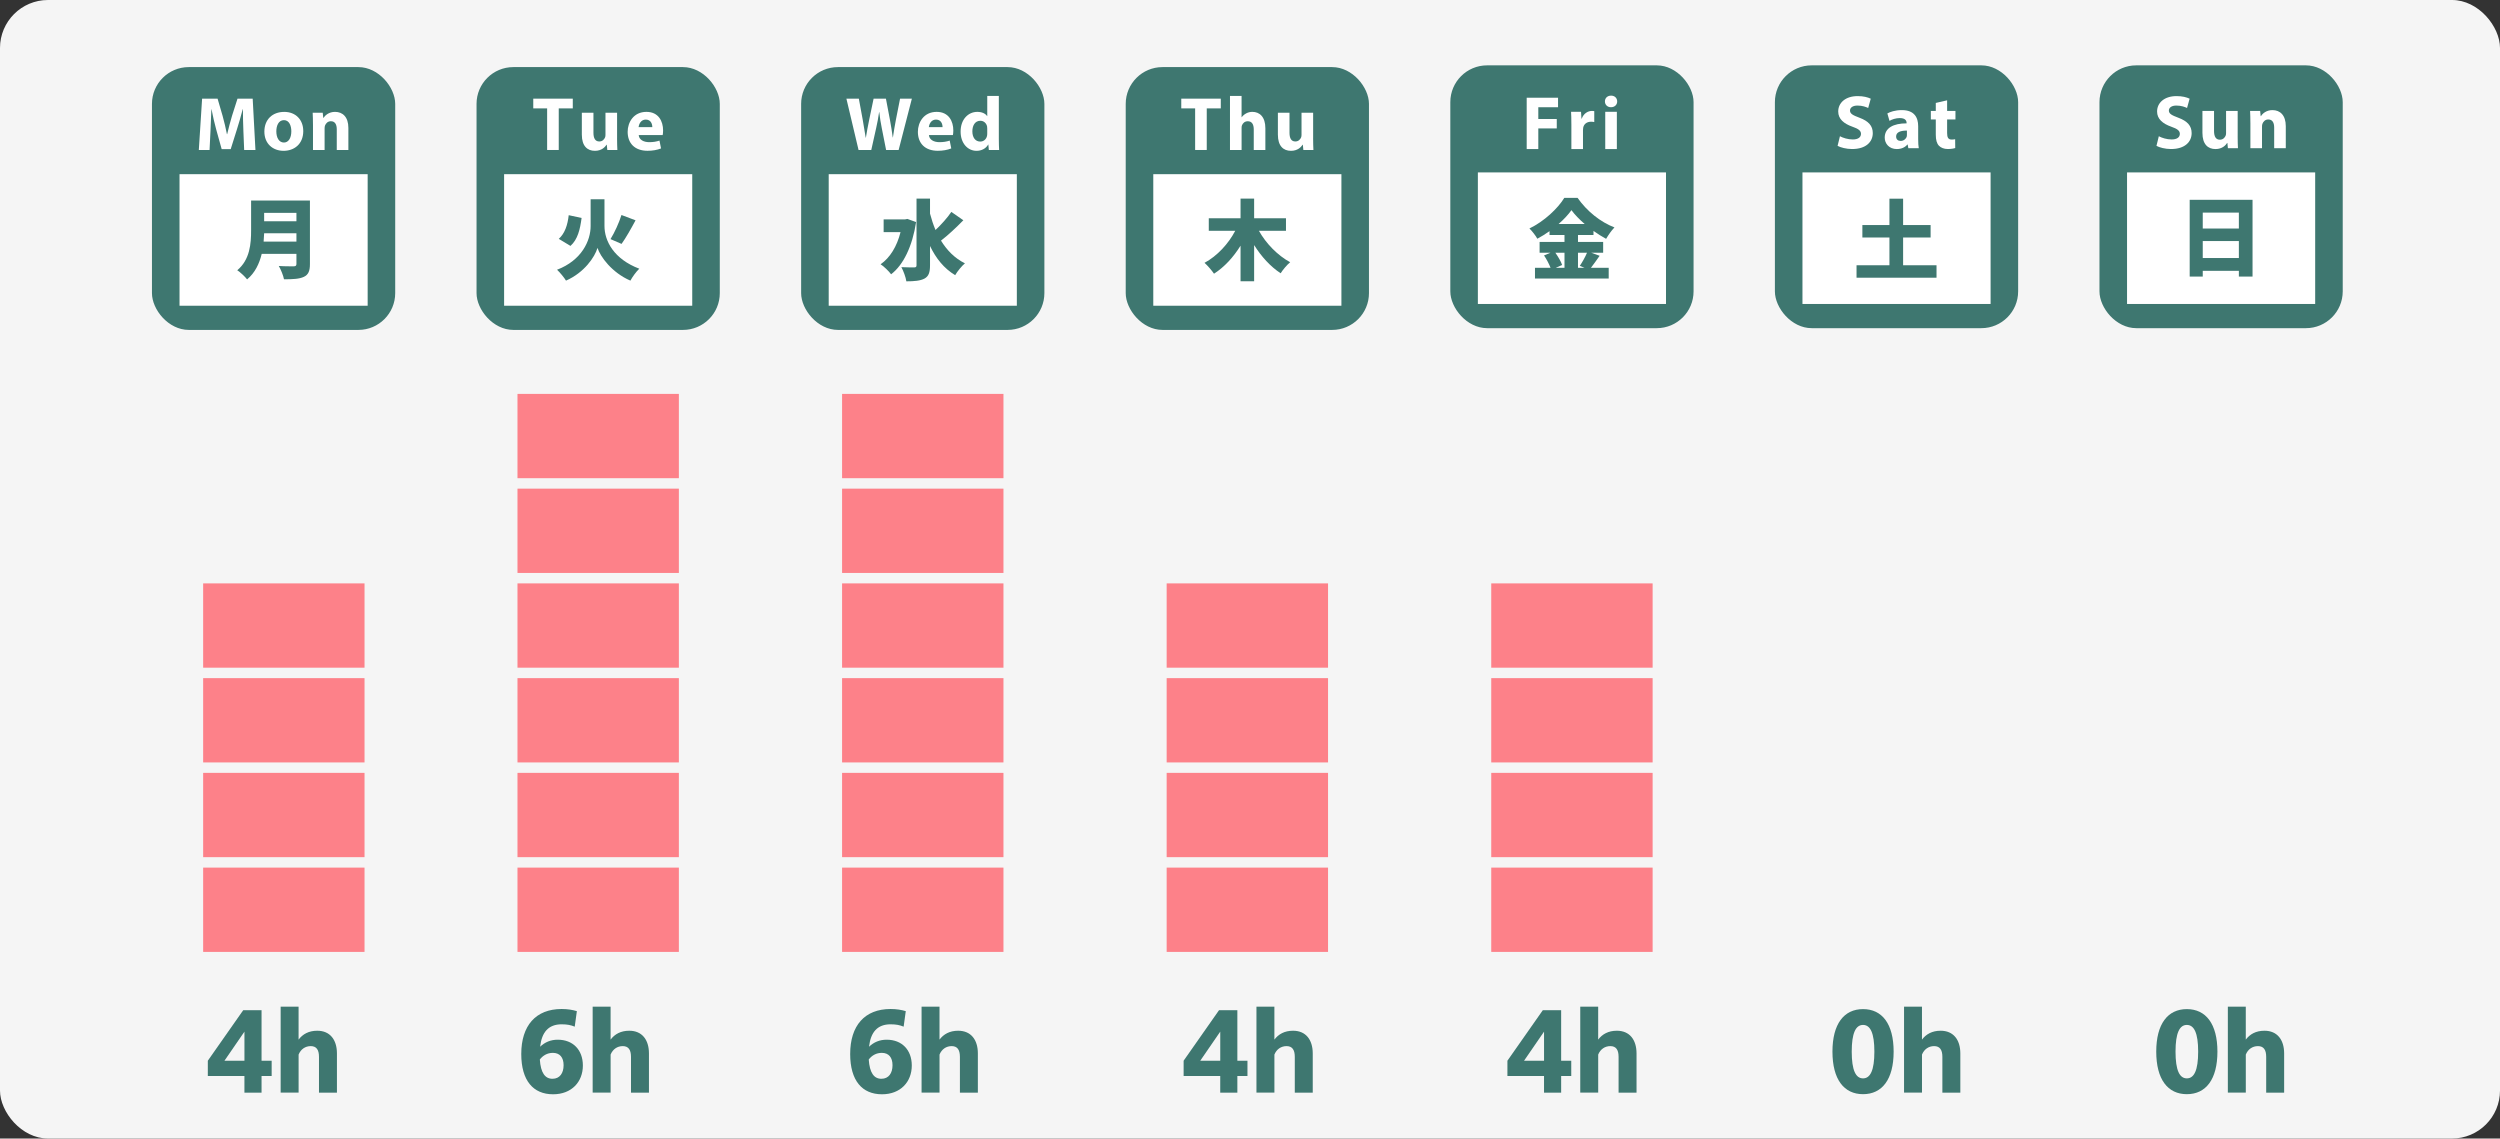 <?xml version="1.0" encoding="UTF-8"?>
<svg id="_レイヤー_2" data-name="レイヤー 2" xmlns="http://www.w3.org/2000/svg" viewBox="0 0 143 65.124">
  <rect x="0" y="0" width="143" height="65.124" fill="#333333" stroke="none"/>
  <defs>
    <style>
      .cls-1 {
        fill: #f5f5f5;
      }

      .cls-1, .cls-2, .cls-3, .cls-4 {
        stroke-width: 0px;
      }

      .cls-2 {
        fill: #3e7770;
      }

      .cls-3 {
        fill: #fd8189;
      }

      .cls-4 {
        fill: #fff;
      }
    </style>
  </defs>
  <g id="contents">
    <g>
      <g>
        <rect class="cls-1" y="0" width="143" height="65.124" rx="2.746" ry="2.746"/>
        <g>
          <rect class="cls-2" x="120.09" y="3.738" width="13.914" height="15.033" rx="2.105" ry="2.105"/>
          <g>
            <g>
              <path class="cls-4" d="M123.484,7.793c.176.094.452.184.736.184.305,0,.467-.127.467-.32,0-.18-.14-.287-.492-.41-.49-.174-.81-.441-.81-.869,0-.501.42-.881,1.111-.881.335,0,.576.066.75.148l-.147.532c-.116-.056-.328-.139-.613-.139-.289,0-.427.134-.427.284,0,.186.163.269.543.413.52.194.76.464.76.879,0,.49-.375.911-1.183.911-.333,0-.666-.09-.829-.182l.134-.548Z"/>
              <path class="cls-4" d="M127.994,7.795c0,.277.008.506.017.683h-.575l-.03-.301h-.014c-.083.132-.282.349-.664.349-.433,0-.749-.271-.749-.926v-1.254h.664v1.146c0,.312.1.499.334.499.18,0,.287-.125.33-.233.017-.039.024-.088.024-.141v-1.271h.664v1.449Z"/>
              <path class="cls-4" d="M128.722,7.027c0-.266-.008-.49-.017-.681h.575l.031.295h.014c.086-.137.303-.343.659-.343.435,0,.763.29.763.918v1.262h-.664v-1.182c0-.275-.098-.463-.337-.463-.182,0-.29.128-.336.25-.017.042-.023.105-.023.164v1.23h-.664v-1.451Z"/>
            </g>
            <g>
              <rect class="cls-4" x="121.667" y="9.862" width="10.761" height="7.525"/>
              <path class="cls-2" d="M128.845,11.429v4.391h-.782v-.329h-2.066v.329h-.747v-4.391h3.594ZM125.997,12.161v.911h2.066v-.911h-2.066ZM128.063,14.759v-.971h-2.066v.971h2.066Z"/>
            </g>
          </g>
        </g>
        <g>
          <rect class="cls-2" x="101.524" y="3.738" width="13.914" height="15.033" rx="2.105" ry="2.105"/>
          <g>
            <g>
              <path class="cls-4" d="M105.245,7.793c.176.094.452.184.736.184.305,0,.467-.127.467-.32,0-.18-.14-.287-.492-.41-.49-.174-.81-.441-.81-.869,0-.501.42-.881,1.111-.881.335,0,.576.066.75.148l-.147.532c-.116-.056-.328-.139-.613-.139-.289,0-.427.134-.427.284,0,.186.163.269.543.413.52.194.76.464.76.879,0,.49-.375.911-1.184.911-.333,0-.666-.09-.829-.182l.134-.548Z"/>
              <path class="cls-4" d="M109.157,8.478l-.039-.212h-.014c-.139.17-.357.26-.609.26-.434,0-.689-.312-.689-.652,0-.555.497-.819,1.251-.818v-.027c0-.113-.061-.275-.39-.275-.217,0-.446.074-.588.159l-.122-.424c.149-.085.439-.191.829-.191.71,0,.934.42.934.92v.743c0,.203.011.397.034.516h-.597ZM109.076,7.47c-.349-.002-.618.082-.618.336,0,.172.112.255.263.255.162,0,.299-.108.343-.245.01-.034.012-.076.012-.113v-.233Z"/>
              <path class="cls-4" d="M111.375,5.738v.608h.477v.489h-.477v.772c0,.257.064.376.262.376.086,0,.151-.009.197-.02l.005.504c-.086.031-.244.057-.429.057-.214,0-.393-.075-.5-.185-.123-.126-.183-.329-.183-.632v-.872h-.283v-.489h.283v-.458l.648-.15Z"/>
            </g>
            <g>
              <rect class="cls-4" x="103.101" y="9.862" width="10.761" height="7.525"/>
              <path class="cls-2" d="M110.769,15.173v.712h-4.575v-.712h1.882v-1.588h-1.548v-.712h1.548v-1.508h.782v1.508h1.573v.712h-1.573v1.588h1.912Z"/>
            </g>
          </g>
        </g>
        <g>
          <rect class="cls-2" x="82.958" y="3.738" width="13.914" height="15.033" rx="2.105" ry="2.105"/>
          <g>
            <g>
              <path class="cls-4" d="M87.327,5.59h1.793v.544h-1.129v.673h1.056v.539h-1.056v1.18h-.664v-2.936Z"/>
              <path class="cls-4" d="M89.882,7.097c0-.313-.006-.519-.017-.703h.57l.024.395h.016c.11-.312.369-.443.575-.443.061,0,.092.002.142.012v.623c-.051-.011-.105-.019-.179-.019-.243,0-.41.129-.454.337-.008.042-.012.094-.012.148v1.079h-.664v-1.429Z"/>
              <path class="cls-4" d="M92.503,5.802c.001.185-.136.331-.356.331-.21,0-.346-.147-.345-.331-.001-.189.138-.332.351-.332.214,0,.348.142.35.332ZM91.82,8.526v-2.132h.664v2.132h-.664Z"/>
            </g>
            <g>
              <rect class="cls-4" x="84.534" y="9.862" width="10.761" height="7.525"/>
              <path class="cls-2" d="M91.5,14.63c-.174.244-.348.498-.498.687h1.016v.617h-4.217v-.617h.891c-.085-.214-.229-.493-.373-.707l.368-.154h-.622v-.617h1.424v-.398h-.856v-.219c-.224.159-.458.304-.697.433-.09-.169-.299-.438-.453-.587.851-.408,1.638-1.16,1.996-1.752h.757c.543.777,1.314,1.384,2.111,1.693-.179.184-.344.428-.478.652-.239-.129-.483-.284-.722-.453v.234h-.886v.398h1.439v.617h-.682l.483.174ZM88.966,14.456c.159.229.324.503.388.702l-.363.159h.498v-.861h-.523ZM90.644,12.813c-.304-.264-.573-.538-.757-.792-.184.259-.438.533-.737.792h1.493ZM90.261,14.456v.861h.368l-.264-.11c.139-.204.309-.503.413-.752h-.518Z"/>
            </g>
          </g>
        </g>
        <g>
          <rect class="cls-2" x="64.391" y="3.838" width="13.914" height="15.033" rx="2.105" ry="2.105"/>
          <g>
            <g>
              <path class="cls-4" d="M68.361,6.2h-.792v-.557h2.26v.557h-.803v2.379h-.664v-2.379Z"/>
              <path class="cls-4" d="M70.354,5.486h.664v1.217h.009c.069-.093.154-.164.26-.22.098-.053.222-.085.345-.085.423,0,.747.293.747.936v1.244h-.664v-1.171c0-.281-.097-.472-.342-.472-.177,0-.285.113-.333.234-.017.04-.021.097-.021.145v1.265h-.664v-3.093Z"/>
              <path class="cls-4" d="M75.11,7.896c0,.277.008.506.017.683h-.575l-.03-.301h-.014c-.083.132-.282.349-.664.349-.433,0-.749-.271-.749-.926v-1.254h.664v1.146c0,.312.1.499.334.499.18,0,.287-.125.33-.233.017-.039.024-.088.024-.141v-1.271h.664v1.449Z"/>
            </g>
            <g>
              <rect class="cls-4" x="65.968" y="9.963" width="10.761" height="7.525"/>
              <path class="cls-2" d="M72.01,13.202c.403.722,1.07,1.409,1.787,1.797-.174.144-.423.433-.543.632-.587-.383-1.105-.956-1.518-1.613v2.071h-.777v-2.036c-.408.657-.921,1.22-1.518,1.603-.124-.184-.373-.473-.543-.622.727-.393,1.369-1.09,1.757-1.832h-1.513v-.717h1.817v-1.125h.777v1.125h1.822v.717h-1.548Z"/>
            </g>
          </g>
        </g>
        <g>
          <rect class="cls-2" x="45.825" y="3.838" width="13.914" height="15.033" rx="2.105" ry="2.105"/>
          <g>
            <g>
              <path class="cls-4" d="M49.109,8.579l-.695-2.936h.711l.223,1.209c.063.35.124.731.171,1.027h.009c.047-.319.117-.67.191-1.035l.251-1.201h.705l.235,1.239c.063.343.112.656.155.981h.009c.046-.327.108-.668.173-1.02l.237-1.2h.675l-.757,2.936h-.717l-.25-1.264c-.059-.294-.104-.571-.141-.903h-.009c-.05.331-.097.609-.167.906l-.281,1.262h-.728Z"/>
              <path class="cls-4" d="M53.135,7.726c.02.275.292.406.601.406.224,0,.408-.03.587-.09l.089.448c-.221.09-.487.135-.772.135-.722,0-1.137-.421-1.137-1.085,0-.542.338-1.141,1.075-1.141.691,0,.952.537.952,1.065,0,.115-.012.213-.024.262h-1.37ZM53.914,7.272c.001-.16-.07-.432-.372-.432-.28,0-.393.256-.412.432h.784Z"/>
              <path class="cls-4" d="M57.133,5.486v2.456c0,.242.008.494.017.637h-.589l-.028-.312h-.009c-.134.239-.392.36-.667.36-.503,0-.91-.432-.91-1.095-.003-.716.446-1.133.954-1.133.263,0,.465.094.561.241h.009v-1.154h.663ZM56.47,7.352c0-.037-.001-.082-.009-.12-.038-.178-.182-.324-.384-.324-.304,0-.458.269-.458.605,0,.359.177.585.453.585.188,0,.343-.131.384-.318.011-.046.014-.097.014-.15v-.279Z"/>
            </g>
            <g>
              <rect class="cls-4" x="47.402" y="9.963" width="10.761" height="7.525"/>
              <path class="cls-2" d="M52.401,12.702c-.214,1.389-.727,2.449-1.429,2.987-.124-.169-.423-.463-.602-.572.543-.378.936-1.025,1.14-1.837h-.966v-.732h1.23l.129-.025.498.179ZM55.104,12.598c-.408.418-.886.866-1.279,1.165.339.553.787,1.011,1.369,1.299-.179.149-.433.458-.558.677-.647-.388-1.1-.966-1.439-1.668v1.105c0,.413-.08.627-.314.757-.239.129-.592.159-1.04.159-.03-.229-.169-.597-.284-.811.309.015.622.015.732.015.1,0,.134-.035.134-.124v-3.813h.772v.861c.085.324.189.637.314.936.329-.309.677-.697.906-1.035l.687.478Z"/>
            </g>
          </g>
        </g>
        <g>
          <rect class="cls-2" x="27.258" y="3.838" width="13.914" height="15.033" rx="2.105" ry="2.105"/>
          <g>
            <g>
              <path class="cls-4" d="M31.295,6.2h-.792v-.557h2.26v.557h-.803v2.379h-.664v-2.379Z"/>
              <path class="cls-4" d="M35.296,7.896c0,.277.008.506.017.683h-.575l-.03-.301h-.014c-.083.132-.282.349-.664.349-.433,0-.749-.271-.749-.926v-1.254h.664v1.146c0,.312.1.499.334.499.18,0,.287-.125.33-.233.017-.039.024-.088.024-.141v-1.271h.664v1.449Z"/>
              <path class="cls-4" d="M36.534,7.726c.02.275.292.406.601.406.224,0,.408-.03.587-.09l.089.448c-.221.09-.487.135-.772.135-.722,0-1.137-.421-1.137-1.085,0-.542.338-1.141,1.075-1.141.691,0,.952.537.952,1.065,0,.115-.012.213-.024.262h-1.37ZM37.312,7.272c.001-.16-.07-.432-.372-.432-.28,0-.393.256-.412.432h.784Z"/>
            </g>
            <g>
              <rect class="cls-4" x="28.835" y="9.963" width="10.761" height="7.525"/>
              <path class="cls-2" d="M34.576,12.926c0,.861.538,1.892,1.991,2.444-.169.159-.398.473-.508.682-1.055-.453-1.722-1.369-1.882-1.872-.154.523-.757,1.414-1.802,1.872-.095-.164-.353-.478-.513-.622,1.409-.538,1.922-1.658,1.922-2.499v-1.533h.792v1.528ZM33.267,12.468c-.085.642-.219,1.23-.637,1.598l-.667-.403c.343-.309.503-.782.568-1.354l.737.159ZM36.354,12.602c-.264.493-.558,1.011-.801,1.349l-.632-.274c.229-.368.488-.931.627-1.379l.806.304Z"/>
            </g>
          </g>
        </g>
        <g>
          <rect class="cls-2" x="8.692" y="3.838" width="13.914" height="15.033" rx="2.105" ry="2.105"/>
          <g>
            <g>
              <path class="cls-4" d="M13.921,7.456c-.014-.356-.027-.779-.026-1.209h-.012c-.094.376-.217.793-.327,1.14l-.36,1.145h-.516l-.316-1.135c-.095-.346-.192-.763-.265-1.15h-.009c-.015.399-.031.852-.049,1.218l-.055,1.114h-.614l.188-2.936h.885l.286.981c.093.337.183.706.249,1.05h.014c.08-.34.18-.727.279-1.054l.312-.977h.868l.158,2.936h-.645l-.046-1.123Z"/>
              <path class="cls-4" d="M17.347,7.492c0,.779-.552,1.135-1.124,1.135-.62,0-1.101-.41-1.101-1.098,0-.688.454-1.129,1.139-1.129.652,0,1.085.449,1.085,1.093ZM15.806,7.513c0,.364.154.64.436.64.258,0,.422-.259.422-.643,0-.314-.121-.638-.421-.638-.316,0-.437.325-.437.641Z"/>
              <path class="cls-4" d="M17.902,7.128c0-.266-.008-.49-.017-.681h.575l.031.295h.014c.086-.137.303-.343.659-.343.435,0,.763.29.763.918v1.262h-.664v-1.182c0-.275-.098-.463-.337-.463-.182,0-.29.128-.336.25-.017.042-.023.105-.023.164v1.23h-.664v-1.451Z"/>
            </g>
            <g>
              <rect class="cls-4" x="10.269" y="9.963" width="10.761" height="7.525"/>
              <path class="cls-2" d="M17.728,15.104c0,.408-.095.612-.348.732-.264.124-.627.139-1.135.139-.04-.214-.184-.568-.299-.762.319.025.737.02.856.02.115,0,.154-.04.154-.139v-.572h-1.986c-.134.553-.383,1.085-.836,1.459-.11-.149-.403-.423-.563-.523.732-.607.792-1.538.792-2.28v-1.708h3.365v3.634ZM16.956,13.82v-.478h-1.847c-.005.149-.015.314-.03.478h1.877ZM15.109,12.177v.478h1.847v-.478h-1.847Z"/>
            </g>
          </g>
        </g>
      </g>
      <g>
        <g>
          <rect class="cls-3" x="29.6" y="49.627" width="9.231" height="4.822"/>
          <rect class="cls-3" x="29.6" y="44.208" width="9.231" height="4.822"/>
          <rect class="cls-3" x="29.6" y="38.789" width="9.231" height="4.822"/>
          <rect class="cls-3" x="29.6" y="33.37" width="9.231" height="4.822"/>
          <rect class="cls-3" x="29.6" y="27.951" width="9.231" height="4.822"/>
          <rect class="cls-3" x="29.6" y="22.531" width="9.231" height="4.822"/>
        </g>
        <g>
          <rect class="cls-3" x="48.167" y="49.627" width="9.231" height="4.822"/>
          <rect class="cls-3" x="48.167" y="44.208" width="9.231" height="4.822"/>
          <rect class="cls-3" x="48.167" y="38.789" width="9.231" height="4.822"/>
          <rect class="cls-3" x="48.167" y="33.37" width="9.231" height="4.822"/>
          <rect class="cls-3" x="48.167" y="27.951" width="9.231" height="4.822"/>
          <rect class="cls-3" x="48.167" y="22.531" width="9.231" height="4.822"/>
        </g>
        <g>
          <rect class="cls-3" x="66.733" y="49.627" width="9.231" height="4.822"/>
          <rect class="cls-3" x="66.733" y="44.208" width="9.231" height="4.822"/>
          <rect class="cls-3" x="66.733" y="38.789" width="9.231" height="4.822"/>
          <rect class="cls-3" x="66.733" y="33.37" width="9.231" height="4.822"/>
        </g>
        <g>
          <rect class="cls-3" x="85.299" y="49.627" width="9.231" height="4.822"/>
          <rect class="cls-3" x="85.299" y="44.208" width="9.231" height="4.822"/>
          <rect class="cls-3" x="85.299" y="38.789" width="9.231" height="4.822"/>
          <rect class="cls-3" x="85.299" y="33.37" width="9.231" height="4.822"/>
        </g>
        <g>
          <rect class="cls-3" x="11.62" y="49.627" width="9.231" height="4.822"/>
          <rect class="cls-3" x="11.62" y="44.208" width="9.231" height="4.822"/>
          <rect class="cls-3" x="11.62" y="38.789" width="9.231" height="4.822"/>
          <rect class="cls-3" x="11.62" y="33.37" width="9.231" height="4.822"/>
        </g>
      </g>
      <g>
        <g>
          <path class="cls-2" d="M32.132,58.59c-.77,0-1.143.461-1.237,1.283.274-.262.607-.402,1.009-.402.869,0,1.436.583,1.436,1.476,0,.934-.642,1.646-1.704,1.646-1.137,0-1.82-.782-1.82-2.305,0-1.622.829-2.573,2.311-2.573.35,0,.636.052.869.123l-.122.887c-.228-.093-.432-.134-.741-.134ZM30.878,60.603c.052.764.298,1.103.724,1.103.42,0,.636-.327.636-.776,0-.444-.216-.706-.613-.706-.321,0-.572.152-.747.379Z"/>
          <path class="cls-2" d="M33.899,57.581h1.027v1.885c.233-.309.577-.508,1.068-.508.729,0,1.126.514,1.126,1.301v2.24h-1.027v-2.048c0-.408-.151-.613-.472-.613-.315,0-.572.181-.694.484v2.176h-1.027v-4.918Z"/>
        </g>
        <g>
          <path class="cls-2" d="M13.982,61.548h-2.095v-.875l2.024-2.888h1.05v2.888h.578v.875h-.578v.951h-.98v-.951ZM13.982,60.673v-1.663l-1.143,1.663h1.143Z"/>
          <path class="cls-2" d="M16.052,57.581h1.027v1.885c.233-.309.577-.508,1.068-.508.729,0,1.126.514,1.126,1.301v2.24h-1.027v-2.048c0-.408-.151-.613-.472-.613-.315,0-.572.181-.694.484v2.176h-1.027v-4.918Z"/>
        </g>
        <g>
          <path class="cls-2" d="M50.946,58.59c-.77,0-1.143.461-1.237,1.283.274-.262.607-.402,1.009-.402.869,0,1.436.583,1.436,1.476,0,.934-.642,1.646-1.704,1.646-1.137,0-1.82-.782-1.82-2.305,0-1.622.829-2.573,2.311-2.573.35,0,.636.052.869.123l-.122.887c-.228-.093-.432-.134-.741-.134ZM49.692,60.603c.052.764.298,1.103.724,1.103.42,0,.636-.327.636-.776,0-.444-.216-.706-.613-.706-.321,0-.572.152-.747.379Z"/>
          <path class="cls-2" d="M52.713,57.581h1.027v1.885c.233-.309.577-.508,1.068-.508.729,0,1.126.514,1.126,1.301v2.24h-1.027v-2.048c0-.408-.151-.613-.472-.613-.315,0-.572.181-.694.484v2.176h-1.027v-4.918Z"/>
        </g>
        <g>
          <path class="cls-2" d="M69.798,61.548h-2.095v-.875l2.024-2.888h1.05v2.888h.578v.875h-.578v.951h-.98v-.951ZM69.798,60.673v-1.663l-1.143,1.663h1.143Z"/>
          <path class="cls-2" d="M71.868,57.581h1.027v1.885c.233-.309.577-.508,1.068-.508.729,0,1.126.514,1.126,1.301v2.24h-1.027v-2.048c0-.408-.151-.613-.472-.613-.315,0-.572.181-.694.484v2.176h-1.027v-4.918Z"/>
        </g>
        <g>
          <path class="cls-2" d="M88.319,61.548h-2.095v-.875l2.024-2.888h1.05v2.888h.578v.875h-.578v.951h-.98v-.951ZM88.319,60.673v-1.663l-1.143,1.663h1.143Z"/>
          <path class="cls-2" d="M90.389,57.581h1.027v1.885c.233-.309.577-.508,1.068-.508.729,0,1.126.514,1.126,1.301v2.24h-1.027v-2.048c0-.408-.151-.613-.472-.613-.315,0-.572.181-.694.484v2.176h-1.027v-4.918Z"/>
        </g>
        <g>
          <path class="cls-2" d="M104.816,60.154c0-1.587.659-2.433,1.75-2.433,1.091,0,1.75.846,1.75,2.433s-.659,2.433-1.75,2.433c-1.091,0-1.75-.846-1.75-2.433ZM107.214,60.154c0-1.073-.234-1.528-.648-1.528-.414,0-.647.455-.647,1.528,0,1.074.234,1.529.647,1.529.414,0,.648-.455.648-1.529Z"/>
          <path class="cls-2" d="M108.91,57.581h1.027v1.885c.233-.309.577-.508,1.068-.508.729,0,1.126.514,1.126,1.301v2.24h-1.027v-2.048c0-.408-.151-.613-.472-.613-.315,0-.572.181-.694.484v2.176h-1.027v-4.918Z"/>
        </g>
        <g>
          <path class="cls-2" d="M123.337,60.154c0-1.587.659-2.433,1.75-2.433,1.091,0,1.75.846,1.75,2.433s-.659,2.433-1.75,2.433c-1.091,0-1.75-.846-1.75-2.433ZM125.735,60.154c0-1.073-.234-1.528-.648-1.528s-.647.455-.647,1.528c0,1.074.233,1.529.647,1.529s.648-.455.648-1.529Z"/>
          <path class="cls-2" d="M127.432,57.581h1.027v1.885c.233-.309.577-.508,1.068-.508.729,0,1.126.514,1.126,1.301v2.24h-1.027v-2.048c0-.408-.151-.613-.472-.613-.315,0-.572.181-.694.484v2.176h-1.027v-4.918Z"/>
        </g>
      </g>
    </g>
  </g>
</svg>